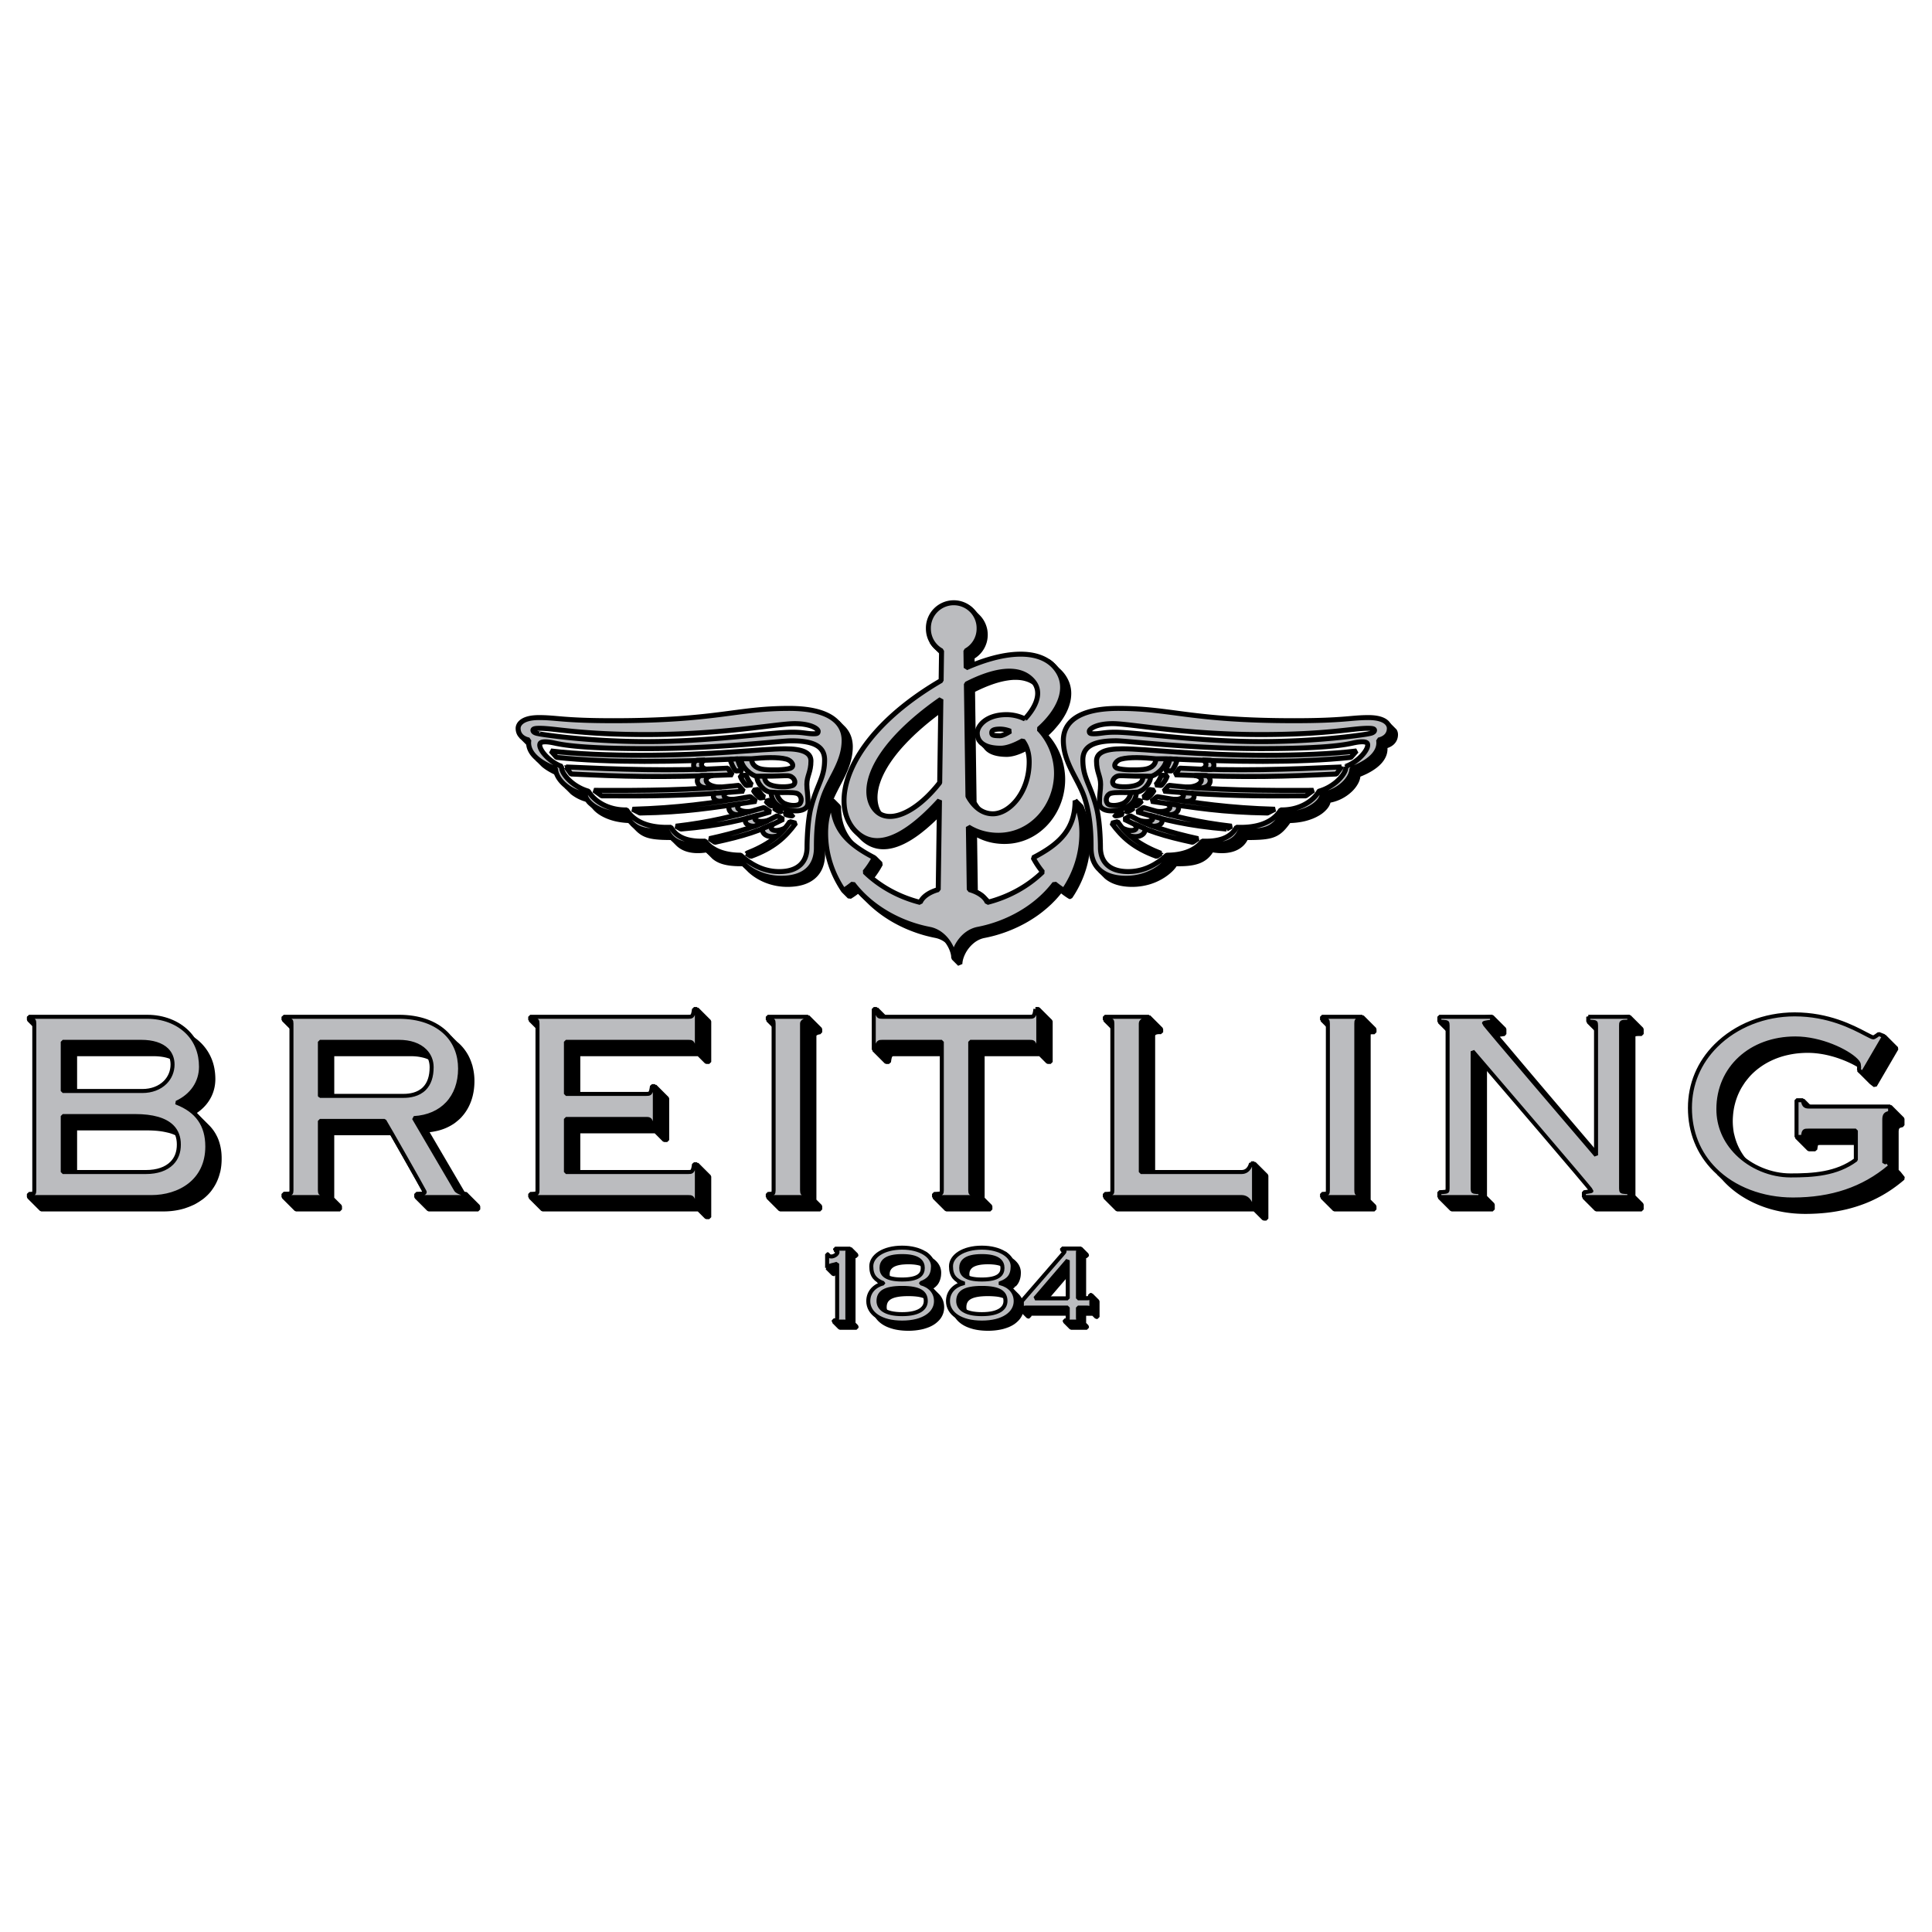 <svg xmlns="http://www.w3.org/2000/svg" width="2500" height="2500" viewBox="0 0 192.756 192.756"><g fill-rule="evenodd" clip-rule="evenodd"><path fill="#fff" d="M0 0h192.756v192.756H0V0z"/><path d="M189.805 117.464l-.316-.399-.018-.021-.242-.242v-3.871c0-.057.002-.108.008-.154.012-.141.047-.238.102-.31s.129-.115.227-.149c.033-.011.068-.021.105-.03l.141-.035v-.619l-1.234-1.233v.62l-.139.035c-.15.037-.26.085-.334.18-.064.085-.098.211-.105.398h-6.322c-.166 0-.283-.029-.367-.104-.084-.076-.139-.196-.18-.38l-.031-.146-1.232-1.232.031.145c.041.184.094.305.18.38l.707.708h-.311v1.8h-.031c-.207 0-.326 0-.4.059-.074.06-.105.177-.143.413l-.023.157h-.635l1.232 1.232h.635l.023-.156c.02-.118.035-.207.059-.273a.279.279 0 0 1 .084-.14c.076-.06.193-.06.402-.06h4.715v2.911c-1.932 1.433-4.277 1.559-6.518 1.559-1.957 0-3.947-.821-5.322-2.197-.877-.875-1.451-1.906-1.711-3.03-.014-.056-.031-.11-.043-.167a5.754 5.754 0 0 1-.078-.524 6.406 6.406 0 0 1-.033-1.075c.008-.125.016-.25.029-.373a6.861 6.861 0 0 1 .535-2.072c.094-.213.197-.419.311-.619.031-.054.064-.105.096-.158.113-.182.252-.387.271-.417.037-.051.076-.101.115-.151.141-.182.32-.395.32-.395a6.606 6.606 0 0 1 1.021-.937 7.091 7.091 0 0 1 1.219-.736 7.828 7.828 0 0 1 1.393-.513 9.354 9.354 0 0 1 1.143-.224 10.099 10.099 0 0 1 .804-.067 9.393 9.393 0 0 1 .889.005 9.62 9.62 0 0 1 1.87.306 10.396 10.396 0 0 1 .877.27 11.348 11.348 0 0 1 1.187.495c.242.118.469.241.674.364.207.123.393.247.557.369l.049.038-.213.365-.385-.3 1.232 1.233.385.299 2.15-3.683-1.232-1.233-.596 1.019-.029-.016c-1.291-.68-3.699-1.944-7.074-1.944-3.004 0-5.865 1.139-7.85 3.123-1.697 1.697-2.596 3.844-2.596 6.209 0 2.096.652 3.981 1.893 5.506a6.956 6.956 0 0 1-.277-.233l.537.537a8.265 8.265 0 0 0 .693.695l.002.001a9.26 9.26 0 0 0 1.221.919 10.38 10.38 0 0 0 .906.511 11.013 11.013 0 0 0 2.52.895 12.167 12.167 0 0 0 2.211.296c.189.009.381.013.572.013a19.763 19.763 0 0 0 2.104-.112 16.023 16.023 0 0 0 1.955-.339 14.21 14.21 0 0 0 1.818-.568c.193-.076.387-.156.576-.24a13.73 13.73 0 0 0 1.108-.559 12.702 12.702 0 0 0 1.054-.664 14.157 14.157 0 0 0 .998-.766l.137-.115a.988.988 0 0 0-.063-.084zM163.047 103.236a.45.45 0 0 1 .189-.057c.09-.012.211-.017.369-.017h.186v-.485l-1.232-1.232-4.098.485 1.234 1.232.1.003c.062.002.145.006.229.012.17.012.35.033.387.07.039.039.059.131.059.287v12.959c-1.357-1.591-7.102-8.321-9.707-11.423l-.225-.269c-.562-.671-1.119-1.309-1.221-1.444a.13.13 0 0 1-.025-.041c0-.009.01-.018.027-.026.033-.018.697-.116.748-.123a.576.576 0 0 0 .027-.005v-.485l-1.232-1.232-5.258.485 1.232 1.232.109.003c.062.003.148.006.236.012l.008.001.135.011.125.016c.074.013.133.027.152.048.039.039.057.129.057.282v15.896h-2.055l1.232 1.233h4.098v-.485l-.775-.775v-13.283c1.666 1.943 9.576 11.184 11.33 13.311h-1.463l1.232 1.233h4.533v-.485l-.822-.823v-15.821c.001-.151.001-.244.079-.3zM136.555 103.248c.012-.232.08-.26.395-.26h.184v-.311l-1.232-1.232v.311h-.186c-.178 0-.277.009-.332.06s-.062.144-.062.312v.55h-2.041l-.859-.859c-.021-.021-.15-.037-.275-.047-.125-.011-.244-.016-.244-.016l1.232 1.232.076.004.168.012c.125.01.254.025.275.047.041.041.062.146.062.31v16.071H131.9l1.232 1.233h4v-.311l-.58-.581V103.36c.001-.042.001-.079.003-.112zM125.113 116.062v2.104l-.006.001H115.05V103.36c0-.061.014-.112.035-.155.066-.13.215-.188.365-.213a1.255 1.255 0 0 1 .274-.014c.076.003.125.01.125.01v-.311l-1.232-1.232v.311s-.199-.028-.398.004c-.201.032-.4.125-.4.368v.55h-2.057l-.84-.84c-.037-.036-.209-.057-.373-.068s-.318-.014-.318-.014l1.232 1.232s.242.004.441.024c.119.013.223.03.25.058.041.04.059.133.059.29v16.071h-1.982l1.232 1.233h13.645c.021 0 .041.003.062.005l.91.909h.266v-4.285l-1.233-1.231zM103.592 100.671v2.007H89.259c-.156 0-.27 0-.356-.076-.064-.059-.112-.159-.151-.336a3.42 3.42 0 0 1-.036-.203l-.023-.158-1.232-1.233.022.159c.044.308.102.461.188.538l.736.737v1.839h-.381c-.156 0-.27 0-.355.077s-.144.231-.188.539l-.022.158h-.286l1.232 1.233h.286l.023-.159c.011-.077.023-.145.036-.203.039-.177.087-.277.151-.336.086-.076.2-.076.356-.076h5.938v14.254H93.19l1.233 1.233h4.387v-.311l-.773-.774v-14.402h5.729l.773.774h.287v-4.048l-1.234-1.233zM81.278 103.248c.047-.1.157-.162.265-.199.146-.052.291-.061.291-.061v-.311l-1.233-1.232v.311s-.145.009-.29.06-.291.144-.291.312v.55h-2.04l-.86-.859c-.021-.021-.151-.037-.275-.047-.125-.011-.244-.016-.244-.016l1.233 1.232s.268.012.419.035a.263.263 0 0 1 .099.027c.041.041.062.146.062.31v16.071h-1.813l1.233 1.233h4v-.311l-.581-.581V103.36c0-.042.009-.079.025-.112zM69.7 105.178l.774.774h.287v-4.048l-1.233-1.233v2.007H54.409l-.843-.843c-.035-.034-.202-.055-.359-.065-.158-.012-.307-.014-.307-.014l1.233 1.232.094.003c.085.003.215.009.331.021.038.004.075.009.108.015.065.011.116.024.134.042.04.04.059.133.059.292v16.071h-1.958l1.233 1.233H69.7l.774.774h.287v-4.049l-1.233-1.232v2.008H57.696v-5.293h7.709l.871.871h.29v-4.146l-1.233-1.232v2.007h-7.637v-5.195H69.7zM46.484 119.129s-.113-.016-.265-.052l-3.689-6.293c.175-.01.347-.026.514-.05.123-.018.241-.042.358-.065a4.835 4.835 0 0 0 1.82-.759c.054-.038.117-.088.181-.142.171-.134.335-.276.483-.434.016-.017.029-.036.044-.053.771-.852 1.206-2.025 1.206-3.435 0-.464-.057-.905-.161-1.324-.013-.052-.021-.106-.036-.158-.019-.065-.043-.129-.064-.193a4.722 4.722 0 0 0-.28-.687 4.489 4.489 0 0 0-.826-1.133c-.095-.095-.2-.181-.303-.268l-.615-.615c.086.105.164.216.24.328-1.051-.73-2.435-1.119-4.069-1.119H29.857l-.838-.837c-.038-.038-.216-.059-.386-.071h-.005l-.324-.324v.311l1.233 1.232.027.001.179.007.123.007.021.002.074.006.35.35a.95.95 0 0 0-.015-.188.19.19 0 0 0-.044-.1c.04.04.059.131.059.287v16.071h-1.353l-.325-.324c-.169.012-.33.014-.33.014v.311l1.233 1.233h4.386v-.311l-.774-.774v-6.514h5.923l.04.068.291.508.315.552.331.58.338.595.337.595c.112.196.328.58.328.58l.31.551.285.506.46.823c.123.222.212.386.257.471.066.127-.139.186-.362.212-.222.026-.461.021-.461.021v.304l1.232 1.233h4.944v-.304l-1.232-1.232zm-2.186-11.426c0 .938-.245 1.657-.729 2.142-.597.597-1.451.723-2.062.723H33.15v-5.39h7.873c.366 0 .706.036 1.021.101.168.034.331.074.483.126.219.075.422.168.605.279.184.111.35.239.496.386.438.437.67 1.002.67 1.633zM21.904 115.222a4.923 4.923 0 0 0-.285-1.411 4.278 4.278 0 0 0-.131-.312c-.016-.032-.034-.063-.05-.096a3.896 3.896 0 0 0-.713-.991l-1.233-1.232c-.058-.059-.121-.113-.183-.17.03-.018.061-.033.09-.051v-.001c.17-.106.331-.222.48-.345.033-.027.073-.062.114-.101a3.831 3.831 0 0 0 .926-1.212 3.69 3.69 0 0 0 .325-1.068c.027-.188.042-.381.042-.578a5.78 5.78 0 0 0-.087-.988 4.578 4.578 0 0 0-1.27-2.453c-.976-.976-2.427-1.535-3.982-1.535H4.226l-.867-.866c-.012-.013-.067-.022-.133-.03l-.336-.336v.311l1.233 1.232a13.014 13.014 0 0 0 .17.011l.362.361v16.071H3.2l-.311-.311v.311l1.233 1.233h12.212c.521 0 1.042-.056 1.546-.167.168-.037.334-.082.498-.132.048-.015.094-.034.141-.05.191-.063.377-.138.56-.22.081-.036.164-.069.242-.11.095-.048.186-.104.278-.158.113-.065.222-.137.328-.211.081-.056.163-.108.239-.169.131-.104.257-.214.376-.331a4.196 4.196 0 0 0 .339-.371c.061-.075.115-.157.171-.237.3-.423.531-.91.678-1.465.019-.07.042-.138.058-.21.041-.188.073-.384.094-.587a6.13 6.13 0 0 0 .032-.632 5.09 5.09 0 0 0-.01-.393zm-14.411-2.64h7.22a10.666 10.666 0 0 1 1.214.068 7.272 7.272 0 0 1 .779.141c.081.02.166.035.243.058.154.044.3.094.438.149.414.166.753.381 1.017.645.447.447.674 1.046.674 1.779 0 .77-.238 1.397-.706 1.866-.574.574-1.463.878-2.57.878H7.493v-5.584zm10.955-5.145c0 .679-.261 1.313-.735 1.788-.554.553-1.361.858-2.274.858H7.493v-4.905h7.825a6.108 6.108 0 0 1 .808.052c.126.018.248.039.365.065.117.025.229.055.337.09.431.137.785.339 1.051.605.372.373.569.873.569 1.447zM108.887 129.216h-.119c-.02.14-.051.22-.098.265s-.113.056-.203.056h-.303v-3.99c0-.096.016-.152.059-.187a.185.185 0 0 1 .086-.034.727.727 0 0 1 .135-.009v-.12l-.615-.617h-1.859v.12l.217.217a.416.416 0 0 1-.02.033l.615.616c-.031.043-.08.101-.156.19l-.037.043-.059-.06-3.258 3.797.039.04-.742.855-.617-.616v.919l.617.617h.121a.47.47 0 0 1 .064-.194.277.277 0 0 1 .031-.036c.049-.04.113-.05.203-.05h3.541v.433c0 .096-.008.152-.047.187s-.109.044-.234.044v.119l.617.617h1.578v-.12l-.279-.28v-.999h.9l.318.32h.121v-1.56l-.616-.616zm-1.742-2.861v3.797h-3.258l3.258-3.797zM94 130.432c0-.465-.16-.853-.428-1.152l-.615-.615a1.76 1.76 0 0 0-.166-.157 1.762 1.762 0 0 0 .415-.269l.008-.008c.06-.054.115-.11.165-.173.084-.106.149-.232.201-.372.044-.117.081-.243.101-.388.014-.106.021-.22.021-.342a1.331 1.331 0 0 0-.22-.72 1.65 1.65 0 0 0-.12-.162 2.08 2.08 0 0 0-.4-.358l-.096-.096a1.985 1.985 0 0 0-.623-.592l.616.616c-.537-.337-1.306-.547-2.235-.547-1.858 0-3.078.84-3.078 1.859 0 .359.063.643.179.872-.031-.019-.065-.034-.095-.053l.161.161c.116.185.267.334.456.455.137.088.294.161.464.228l.004.005c-.078.02-.153.04-.222.063a1.73 1.73 0 0 0-.32.146 1.07 1.07 0 0 0-.301.26c-.384.318-.625.77-.625 1.339 0 .609.31 1.145.887 1.526.144.096.305.182.482.257.052.022.107.041.161.061.111.042.228.08.35.112l.068.021c.104.025.212.049.325.069.335.061.704.093 1.105.093.134 0 .264-.004.39-.011a5.904 5.904 0 0 0 1.039-.151l.088-.026a3.22 3.22 0 0 0 .319-.103c.058-.021.117-.041.171-.064.178-.075.338-.161.482-.257.11-.072.207-.152.297-.235.087-.081.169-.165.237-.255a1.671 1.671 0 0 0 .352-1.037zm-5.616.477a1.016 1.016 0 0 1-.119-.487c0-.105.01-.206.03-.3.02-.094.051-.182.093-.263.084-.163.215-.3.401-.41.093-.056.199-.104.32-.146.121-.041.257-.076.408-.104.152-.028.319-.05.503-.063.184-.015.385-.021.604-.021.218 0 .419.007.604.021.092.007.18.016.263.026s.164.022.239.037c.151.028.288.063.409.104.091.032.171.068.245.107.025.013.052.025.075.039.371.221.524.548.524.973 0 .67-.58 1.309-2.358 1.309-1.335-.001-1.995-.36-2.241-.822zm4.298-3.785a.99.99 0 0 1-.138.531 1.567 1.567 0 0 1-.159.119 2.609 2.609 0 0 1-.5.242v.021l.058.058c-.309.112-.735.179-1.319.179-1.244 0-1.78-.298-1.97-.708a1.03 1.03 0 0 1-.089-.441c0-.154.025-.306.089-.446.005-.013.013-.024.019-.036a.946.946 0 0 1 .247-.301c.018-.015.034-.029.053-.043.077-.056.167-.105.271-.149a2.08 2.08 0 0 1 .359-.114c.135-.032.287-.057.457-.073a6.95 6.95 0 0 1 .861-.019c.094.005.183.012.268.02.17.017.321.041.457.073.135.031.254.069.358.114.064.027.121.058.175.089.381.221.503.545.503.884z" stroke="#000" stroke-width=".4" stroke-linejoin="bevel" stroke-miterlimit="2.613"/><path d="M101.951 130.432c0-.465-.158-.853-.428-1.152l-.615-.615a1.646 1.646 0 0 0-.166-.157c.074-.036.145-.074.211-.116a1.95 1.95 0 0 0 .205-.153c.002-.002.004-.006.008-.008a1.41 1.41 0 0 0 .164-.173 1.38 1.38 0 0 0 .201-.372c.045-.117.08-.243.1-.388.014-.106.021-.22.021-.342 0-.064-.006-.127-.014-.189a1.36 1.36 0 0 0-.326-.693 1.995 1.995 0 0 0-.4-.358l-.096-.096a1.974 1.974 0 0 0-.623-.592l.617.616c-.537-.337-1.307-.547-2.236-.547-1.858 0-3.077.84-3.077 1.859 0 .359.063.643.178.872-.031-.019-.065-.034-.095-.053l.161.161c.116.185.267.334.455.455.138.088.294.161.465.228l.004.005c-.078.02-.153.04-.222.063a1.73 1.73 0 0 0-.32.146 1.07 1.07 0 0 0-.301.26 1.69 1.69 0 0 0-.625 1.339c0 .609.31 1.145.887 1.526.144.096.305.182.482.257.051.022.106.041.16.061.111.042.228.08.349.112l.068.021c.105.025.213.049.324.069.336.061.705.093 1.105.093.135 0 .264-.004.391-.011a5.88 5.88 0 0 0 1.039-.151c.031-.008.059-.018.088-.026a3.24 3.24 0 0 0 .32-.103c.057-.021.117-.041.172-.064.176-.075.336-.161.482-.257.109-.072.205-.152.295-.235.088-.081.17-.165.238-.255a1.63 1.63 0 0 0 .33-.776c.016-.086.024-.172.024-.261zm-5.616.477a1.028 1.028 0 0 1-.119-.487c0-.105.01-.206.03-.3.02-.094.051-.182.093-.263.084-.163.215-.3.401-.41.092-.056.198-.104.32-.146.121-.041.256-.076.408-.104s.318-.05.502-.063c.186-.015.385-.021.604-.021a7.994 7.994 0 0 1 .868.047c.084.01.164.022.24.037.15.028.287.063.408.104.09.032.17.068.244.107.025.013.053.025.076.039.371.221.523.548.523.973 0 .67-.58 1.309-2.359 1.309-1.334-.001-1.992-.36-2.239-.822zm4.298-3.785a.98.98 0 0 1-.137.531 1.701 1.701 0 0 1-.16.119 2.619 2.619 0 0 1-.498.242v.021l.057.058c-.311.112-.734.179-1.32.179-1.244 0-1.779-.298-1.969-.708a1.045 1.045 0 0 1-.089-.441c0-.154.025-.306.089-.446.005-.013.013-.024.019-.036a.96.96 0 0 1 .247-.301c.018-.015.034-.029.054-.043.076-.056.166-.105.271-.149.104-.045.223-.083.357-.114.137-.032.287-.057.457-.073a6.018 6.018 0 0 1 1.129.001c.17.017.322.041.457.073.137.031.254.069.359.114.064.027.121.058.174.089.382.221.503.545.503.884z" stroke="#000" stroke-width=".4" stroke-miterlimit="2.613"/><path d="M85.157 132.051v-6.505c0-.096.015-.152.058-.187a.19.19 0 0 1 .086-.034.75.75 0 0 1 .137-.009v-.12l-.617-.617v.12c-.11 0-.18.01-.222.044-.043.034-.058.091-.058.187v.267h-.603v.011l-.444-.443a.283.283 0 0 0-.172-.064l.616.617a.294.294 0 0 1 .14.045c.011.006.023.011.032.018a.188.188 0 0 1 .068.146c0 .25-.39.45-.6.45-.17 0-.31-.03-.32-.22h-.12v.432c-.062.014-.124.028-.18.045-.179.051-.316.121-.316.266h-.12l.616.616h.12c0-.145.138-.215.316-.266.134-.038.292-.066.431-.107.046-.014.091-.029.132-.046v5.158h-.956l.616.617h1.659v-.12l-.299-.301z" stroke="#000" stroke-width=".4" stroke-linejoin="bevel" stroke-miterlimit="2.613"/><path d="M84.762 73.835a2.5 2.5 0 0 0-.609-1.146l-.615-.615c.157.169.285.351.386.542.101.192.174.394.223.604.048.21.071.428.071.652 0 .257-.02.505-.056.748a5.856 5.856 0 0 1-.154.708c-.065.23-.143.455-.229.675-.086.221-.183.437-.283.65s-.207.424-.314.632l-.325.622s-.212.413-.312.619a10.719 10.719 0 0 0-.357.828 11.056 11.056 0 0 0-.455 1.691 14.333 14.333 0 0 0-.196 1.406c-.021.222-.037.435-.048.639a23.984 23.984 0 0 0-.033 1.08l-.001.414c0 .244-.02.474-.058.69a3.095 3.095 0 0 1-.172.607 2.476 2.476 0 0 1-.675.954 2.628 2.628 0 0 1-.499.341 3.287 3.287 0 0 1-.601.247 4.489 4.489 0 0 1-.701.15 5.958 5.958 0 0 1-2.359-.163 5.625 5.625 0 0 1-1.262-.526 4.922 4.922 0 0 1-.922-.674l.615.615c.246.23.556.464.922.673a5.418 5.418 0 0 0 1.262.526 5.624 5.624 0 0 0 1.144.198 6.272 6.272 0 0 0 1.216-.036c.25-.034.484-.084.701-.15.217-.066.417-.149.602-.247a2.72 2.72 0 0 0 .498-.341 2.47 2.47 0 0 0 .675-.953c.076-.188.134-.391.172-.607s.058-.446.058-.689l.001-.415a23.984 23.984 0 0 1 .033-1.079 17.94 17.94 0 0 1 .127-1.325 13.295 13.295 0 0 1 .282-1.46 10.351 10.351 0 0 1 .291-.952 8.554 8.554 0 0 1 .357-.828c.1-.207.312-.62.312-.62l.325-.622c.108-.208.214-.419.315-.632.101-.213.196-.43.283-.65a7.44 7.44 0 0 0 .229-.675c.065-.23.118-.465.154-.708.036-.242.056-.491.056-.748a3.105 3.105 0 0 0-.074-.65z" stroke="#000" stroke-width=".497" stroke-linejoin="bevel" stroke-miterlimit="2.613"/><path d="M73.663 85.557a14.25 14.25 0 0 1-.654 0 8.214 8.214 0 0 1-.591-.035c-.187-.019-.364-.044-.531-.078s-.325-.076-.474-.128a2.471 2.471 0 0 1-.785-.435l.615.615c.228.19.488.333.785.436.148.051.307.094.474.127.167.034.344.06.531.078s.384.03.591.035c.207.005.425.005.654 0l-.615-.615zM70.04 84.155c-.25.046-.486.076-.708.09s-.428.014-.622 0c-.193-.014-.373-.041-.539-.079s-.319-.088-.459-.148a2.154 2.154 0 0 1-.687-.457l.201.001-.615-.615c-.169 0-.33 0-.482-.002a14.706 14.706 0 0 1-.827-.026 10.508 10.508 0 0 1-.352-.026c-.222-.021-.421-.049-.602-.087s-.343-.085-.493-.145a2.374 2.374 0 0 1-.788-.512l.615.615c.24.229.489.394.788.512.149.059.312.107.493.145s.38.066.602.087a10.508 10.508 0 0 0 .743.043c.138.004.283.007.435.008l.28.002.612.611c.182.184.411.341.691.461.14.06.292.109.459.148.166.039.345.065.539.079.193.013.4.014.622 0 .222-.015.457-.044.708-.09l-.614-.615zM61.882 81.236a6.74 6.74 0 0 1-1.191-.189c-.24-.062-.463-.137-.668-.221s-.393-.177-.561-.275a3.364 3.364 0 0 1-.44-.308l.275.275c.18.225.442.449.78.647.168.099.356.192.561.276a5.337 5.337 0 0 0 1.041.305 6.587 6.587 0 0 0 .818.106c.144.01.292.015.445.017l-.616-.615a7.992 7.992 0 0 1-.444-.018zM59.022 80.242l-.34-.34c.092.116.206.23.34.34zM59.008 79.862l-.615-.615a4.182 4.182 0 0 1-.461-.097 4.03 4.03 0 0 1-1.005-.428 4.25 4.25 0 0 1-.426-.291l.615.615a3.986 3.986 0 0 0 .905.535 4.082 4.082 0 0 0 .987.281zM54.707 76.384a6.209 6.209 0 0 1-.603-.333 4.453 4.453 0 0 1-.486-.35l.615.615c.143.119.305.236.486.35s.382.226.603.333c.221.108.462.212.726.312l-.615-.615a8.691 8.691 0 0 1-.726-.312zM52.002 73.445l.615.615c.192.192.46.319.762.387l-.615-.615c-.302-.067-.569-.194-.762-.387zM139.23 73.279a.702.702 0 0 0-.092-.343l-.613-.615c.062.12.09.239.09.343 0 .331-.117.589-.311.781-.191.192-.459.319-.762.388.045.248.031.501-.047.754a2.098 2.098 0 0 1-.432.75c-.107.123-.23.245-.375.364a4.698 4.698 0 0 1-.486.351c-.18.114-.381.225-.602.333a8.865 8.865 0 0 1-.727.312c0 .221-.064.46-.186.7s-.297.482-.518.709a3.408 3.408 0 0 1-.365.326 3.983 3.983 0 0 1-1.659.774 3.457 3.457 0 0 1-.234.042c-.01.204-.107.431-.289.655-.18.226-.441.449-.779.647-.168.099-.355.191-.561.275a5.23 5.23 0 0 1-1.041.305 6.963 6.963 0 0 1-1.263.122c-.268.375-.5.668-.74.897-.24.229-.488.394-.789.512-.148.06-.312.106-.492.145a5.428 5.428 0 0 1-.602.087 10.708 10.708 0 0 1-.745.043 26.71 26.71 0 0 1-.436.009c-.152.002-.312.002-.482.002a1.927 1.927 0 0 1-.408.61 2.17 2.17 0 0 1-.691.461c-.141.06-.293.109-.459.148s-.346.065-.539.079c-.193.014-.4.014-.621 0a6.112 6.112 0 0 1-.709-.09 2.488 2.488 0 0 1-.588.726c-.227.19-.488.332-.785.436-.148.052-.305.094-.473.127s-.344.059-.531.078-.383.03-.592.035c-.207.006-.424.005-.652 0a2.974 2.974 0 0 1-.541.651c-.246.23-.557.464-.924.674a5.493 5.493 0 0 1-1.262.526 6.017 6.017 0 0 1-.744.157 6.361 6.361 0 0 1-.814.057c-.283 0-.549-.017-.799-.051a4.403 4.403 0 0 1-.703-.15 3.276 3.276 0 0 1-.6-.247 2.652 2.652 0 0 1-.498-.341l.613.615c.148.129.316.243.498.341.184.098.385.181.602.247.219.066.451.117.701.15a5.984 5.984 0 0 0 2.359-.162c.236-.066.461-.146.672-.234.209-.089.408-.188.59-.292.367-.209.678-.443.924-.673a2.88 2.88 0 0 0 .539-.651c.23.005.447.005.654 0 .209-.005.404-.017.592-.035s.363-.044.531-.078c.166-.033.324-.076.473-.127a2.47 2.47 0 0 0 .785-.436c.229-.19.424-.429.588-.726.252.046.486.076.709.09.221.015.428.014.621 0s.373-.041.539-.079.318-.088.459-.148c.279-.12.508-.277.689-.461.184-.183.318-.392.41-.61.17 0 .33 0 .482-.003a19.344 19.344 0 0 0 .827-.025c.125-.007.242-.016.354-.026.223-.021.42-.049.602-.087a2.91 2.91 0 0 0 .492-.145c.301-.118.549-.283.789-.512.24-.229.473-.522.74-.897a7.11 7.11 0 0 0 1.263-.123 5.676 5.676 0 0 0 1.041-.305c.205-.083.393-.177.561-.276a2.8 2.8 0 0 0 .779-.647c.182-.225.279-.451.289-.655a4.058 4.058 0 0 0 .988-.281 4.059 4.059 0 0 0 1.27-.862c.221-.227.396-.468.518-.708s.186-.479.186-.7c.264-.1.504-.204.727-.312.221-.107.422-.219.602-.333.182-.114.344-.231.486-.35.143-.12.268-.241.375-.364.213-.246.354-.498.432-.75.078-.253.092-.506.047-.754.303-.068.57-.195.762-.387.194-.194.311-.452.311-.783zM93.762 93.161a2.622 2.622 0 0 0-1.026-.443 12.22 12.22 0 0 1-1.106-.264 13.183 13.183 0 0 1-1.618-.568 14.368 14.368 0 0 1-1.534-.768A12.648 12.648 0 0 1 86.63 89.8c-.094-.082-.185-.167-.276-.252-.1-.108-.199-.217-.294-.328l-.398-.398.048-.038-.615-.615a9.917 9.917 0 0 1-.458.352 6.689 6.689 0 0 1-.481.32l.615.615a7.167 7.167 0 0 0 .876-.625c.057.064.112.129.17.19.129.136.261.269.396.399l.615.615c.135.129.274.256.417.379s.288.243.436.36a11.659 11.659 0 0 0 .925.659 11.92 11.92 0 0 0 .986.576c.168.089.339.175.512.256.172.082.346.16.522.234a15.634 15.634 0 0 0 1.072.402c.181.059.363.114.546.167a15.374 15.374 0 0 0 1.106.263c.192.037.374.095.545.17s.332.167.481.272c.149.105.288.223.415.35l-.615-.615a3.335 3.335 0 0 0-.414-.347zM108.539 83.284a10.78 10.78 0 0 0-.031-.426 8.204 8.204 0 0 0-.129-.793 7.958 7.958 0 0 0-.211-.768 10.351 10.351 0 0 0-.135-.396c-.049-.135-.102-.272-.156-.415l-.615-.615a15.78 15.78 0 0 1 .293.81 7.369 7.369 0 0 1 .369 1.987c.008.147.012.299.012.458 0 .13-.004.26-.008.39a16.73 16.73 0 0 1-.023.387c-.01.128-.021.256-.037.383a9.827 9.827 0 0 1-.398 1.853 9.629 9.629 0 0 1-.561 1.397c-.109.226-.229.447-.355.665-.125.218-.26.431-.402.641a6.352 6.352 0 0 1-.48-.32 11.155 11.155 0 0 1-.459-.352 9.537 9.537 0 0 1-.35.436 9.112 9.112 0 0 1-.373.417s-.26.269-.395.399c0 0-.275.256-.418.379 0 0-.287.243-.436.36a11.353 11.353 0 0 1-.924.659 13.47 13.47 0 0 1-.986.577 13.57 13.57 0 0 1-3.203 1.202c-.184.044-.369.084-.555.12a2.622 2.622 0 0 0-.545.171 2.77 2.77 0 0 0-.482.272 3.428 3.428 0 0 0-.759.752 3.57 3.57 0 0 0-.471.866 2.729 2.729 0 0 0-.121.415 1.868 1.868 0 0 0-.041.37l.615.615c0-.113.014-.238.041-.37.027-.132.067-.272.121-.415a3.532 3.532 0 0 1 1.229-1.618c.15-.104.311-.197.482-.272.17-.075.354-.133.545-.17a13.041 13.041 0 0 0 1.106-.263 13.241 13.241 0 0 0 1.086-.357 13.74 13.74 0 0 0 1.566-.702 11.846 11.846 0 0 0 .984-.576 10.913 10.913 0 0 0 .926-.659c.148-.117.436-.36.436-.36.143-.123.418-.379.418-.379.135-.13.395-.399.395-.399a9.699 9.699 0 0 0 .723-.854c.15.121.301.239.457.353.158.113.316.221.482.32a10.41 10.41 0 0 0 .757-1.306 10.076 10.076 0 0 0 .762-2.125 10.345 10.345 0 0 0 .197-1.125 9.87 9.87 0 0 0 .057-1.619z" stroke="#000" stroke-width=".497" stroke-linejoin="bevel" stroke-miterlimit="2.613"/><path d="M98.67 90.055l.193.194a1.858 1.858 0 0 0-.193-.194zM86.792 86.312a8.29 8.29 0 0 1-.51.686l.615.615a8.29 8.29 0 0 0 .949-1.424l-.615-.615c-.134.255-.28.5-.439.738zM104.037 73.18c.123.155.238.317.346.486.109.168.209.342.301.522a6.141 6.141 0 0 1 .455 1.131 6.643 6.643 0 0 1 .269 1.825 6.965 6.965 0 0 1-.111 1.205 7.01 7.01 0 0 1-.137.581 6.443 6.443 0 0 1-1.031 2.091 6.02 6.02 0 0 1-1.695 1.538 5.382 5.382 0 0 1-1.051.487 5.563 5.563 0 0 1-1.162.257 5.684 5.684 0 0 1-1.035.02 5.93 5.93 0 0 1-1.187-.205 5.3 5.3 0 0 1-1.383-.614l.087 6.25.616.615c.225.063.436.141.627.229.193.088.369.188.523.296.072.051.139.105.201.16l-.422-.421c-.107-.126-.24-.245-.395-.354s-.33-.208-.523-.296l-.018-.008-.082-5.856a5.386 5.386 0 0 0 2.161.777 6.05 6.05 0 0 0 1.445.023 5.45 5.45 0 0 0 2.213-.744 5.61 5.61 0 0 0 .922-.685 5.773 5.773 0 0 0 .773-.853 6.314 6.314 0 0 0 .843-1.53 6.207 6.207 0 0 0 .323-1.143c.037-.196.066-.396.084-.597a6.142 6.142 0 0 0-.002-1.225 6.564 6.564 0 0 0-.439-1.786 6.016 6.016 0 0 0-.254-.553 5.743 5.743 0 0 0-.301-.522 5.754 5.754 0 0 0-.735-.928c.238-.21.469-.433.688-.666 0 0 .422-.475.607-.725a6.863 6.863 0 0 0 .5-.77 4.8 4.8 0 0 0 .478-1.205 3.617 3.617 0 0 0 .095-.815 2.848 2.848 0 0 0-.269-1.202 3.154 3.154 0 0 0-.496-.766 3.353 3.353 0 0 0-.348-.347l-.268-.268a3.32 3.32 0 0 0-.678-.603l.615.615c.066.045.127.098.189.147a3.215 3.215 0 0 1 .519 1.003 2.749 2.749 0 0 1 .117.807 3.274 3.274 0 0 1-.093.815 4.353 4.353 0 0 1-.279.808 6.128 6.128 0 0 1-.699 1.167c-.186.25-.607.726-.607.726-.219.232-.449.455-.688.665.139.138.268.286.391.441zM85.391 84.565l-.35-.35c.111.12.227.237.35.35zM84.776 83.95l.265.265a4.916 4.916 0 0 1-.252-.289 4.856 4.856 0 0 1-.961-1.95 5.056 5.056 0 0 1-.091-.466 6.828 6.828 0 0 1-.075-1.023l-.615-.615c-.056.142-.107.28-.156.414l.183.184a5.567 5.567 0 0 0 .265 1.329 4.767 4.767 0 0 0 .835 1.512c.18.225.381.437.602.639z" stroke="#000" stroke-width=".497" stroke-linejoin="bevel" stroke-miterlimit="2.613"/><path d="M103.391 68.271l.295.294a2.822 2.822 0 0 0-.295-.294zM97.387 67.797a14.912 14.912 0 0 0-.97.46l.156 11.194c.135.243.287.474.457.683.146.181.311.342.484.484l.131.13c.17.209.357.397.564.554l-.594-.592a4.897 4.897 0 0 1-.428-.644l-.156-11.194a18.017 18.017 0 0 1 .97-.46 14.04 14.04 0 0 1 .961-.377 9.938 9.938 0 0 1 .94-.275 7.652 7.652 0 0 1 .898-.154 4.705 4.705 0 0 1 .844-.015c.135.01.268.027.396.05s.254.054.377.092a2.583 2.583 0 0 1 .973.536l-.32-.32a2.672 2.672 0 0 0-1.268-.831 3.344 3.344 0 0 0-.773-.142 4.695 4.695 0 0 0-.844.015 7.652 7.652 0 0 0-.898.154 9.489 9.489 0 0 0-.94.274 13.447 13.447 0 0 0-.96.378z" stroke="#000" stroke-width=".497" stroke-linejoin="bevel" stroke-miterlimit="2.613"/><path d="M98.992 75.018c.121.053.256.098.404.134.146.037.309.065.484.084s.367.029.572.029c.146 0 .307-.018.477-.052a3.75 3.75 0 0 0 .539-.149c.188-.064.381-.145.58-.237.199-.093.402-.2.607-.318l-.613-.615c-.207.118-.41.225-.609.318s-.395.172-.58.238c-.188.065-.369.115-.539.149s-.33.051-.477.051c-.205 0-.396-.01-.572-.029s-.338-.047-.484-.084a2.55 2.55 0 0 1-.404-.135 1.986 1.986 0 0 1-.16-.079l-.582-.583a1.3 1.3 0 0 0 .42.481l.291.291c.082.12.189.229.324.325.094.068.201.128.322.181zM86.08 83.641c.148.138.299.257.454.359a2.9 2.9 0 0 0 .963.413c.166.037.334.058.505.066.17.007.343 0 .517-.019.174-.02.35-.053.527-.098.177-.045.355-.102.534-.17.18-.068.359-.147.54-.235a8.05 8.05 0 0 0 .543-.295c.181-.107.362-.224.543-.348s.362-.256.542-.395c0 0 .359-.284.537-.435a18.972 18.972 0 0 0 1.052-.965 31.31 31.31 0 0 0 1.008-1.049l-.616-.615a27.675 27.675 0 0 1-1.008 1.049 18.895 18.895 0 0 1-1.051.965c-.178.151-.538.435-.538.435a11.274 11.274 0 0 1-1.085.743 7.245 7.245 0 0 1-1.083.53 4.916 4.916 0 0 1-.534.17 3.99 3.99 0 0 1-.527.098c-.174.02-.347.026-.517.019a2.862 2.862 0 0 1-.995-.224 3.068 3.068 0 0 1-.682-.407c-.034-.043-.071-.084-.103-.128l-.615-.615c.14.193.298.372.474.536l.615.615zM86.843 79.975a2.449 2.449 0 0 0 .375.713l.615.615a2.443 2.443 0 0 1-.374-.713 2.902 2.902 0 0 1-.108-.425 3.475 3.475 0 0 1-.049-.469 3.86 3.86 0 0 1 .016-.511 4.995 4.995 0 0 1 .246-1.141c.067-.202.147-.411.241-.625a8.6 8.6 0 0 1 .327-.662c.124-.226.262-.457.417-.694.155-.236.326-.479.513-.726a15.257 15.257 0 0 1 .961-1.144s.245-.263.374-.396c0 0 .263-.267.401-.402 0 0 .282-.272.431-.409 0 0 .301-.275.459-.415 0 0 .321-.28.489-.421a31.22 31.22 0 0 1 1.672-1.307c.207-.149.419-.299.636-.447l-.615-.615a30.667 30.667 0 0 0-1.238.896 26.976 26.976 0 0 0-1.559 1.279c-.158.14-.459.415-.459.415-.148.137-.431.408-.431.408-.139.135-.401.402-.401.402-.129.133-.374.396-.374.396a15.257 15.257 0 0 0-.961 1.145c-.188.247-.358.489-.513.726-.155.237-.293.469-.417.694a8.96 8.96 0 0 0-.327.661 7.306 7.306 0 0 0-.241.626c-.066.203-.12.399-.161.589-.041.19-.069.374-.086.551a4.045 4.045 0 0 0-.016.511c.006.164.022.32.049.469.026.149.063.291.108.426zM97.322 64.026c-.113.19-.254.365-.414.518-.16.153-.341.285-.538.393l.023 1.693.616.615-.024-1.694a2.486 2.486 0 0 0 .952-.911c.115-.19.205-.398.268-.618a2.586 2.586 0 0 0 .043-1.202 2.596 2.596 0 0 0-.38-.905 2.656 2.656 0 0 0-.309-.375l-.616-.615a2.58 2.58 0 0 0-.374-.309l.615.615c.014.009.025.02.039.029l.029.039c.09.135.17.278.232.43a2.45 2.45 0 0 1 .199.985c0 .24-.033.472-.094.692a2.483 2.483 0 0 1-.267.62zM94.015 65.159c.16.153.341.286.538.393l-.615-.615a2.59 2.59 0 0 1-.235-.149c-.034-.049-.071-.096-.103-.147l-.615-.615c.115.19.255.365.415.518l.615.615z" stroke="#000" stroke-width=".497" stroke-linejoin="bevel" stroke-miterlimit="2.613"/><path d="M17.624 110.018c1.524-.704 2.43-2.019 2.43-3.596 0-1.364-.469-2.555-1.357-3.442-.975-.975-2.427-1.534-3.982-1.534H2.89v.311s.431.018.469.056c.042.042.063.148.063.316v16.622c0 .168-.021.273-.063.316-.038.037-.469.055-.469.055v.311h12.211c2.778 0 5.582-1.561 5.582-5.049 0-2.15-1.011-3.575-3.059-4.366zm-.978-5.261c.373.373.57.873.57 1.447 0 .679-.261 1.313-.735 1.787-.554.554-1.361.859-2.274.859H6.26v-4.906h7.825c1.144 0 2.029.282 2.561.813zm.492 11.298c-.574.574-1.462.878-2.569.878H6.26v-5.583h7.22c1.745 0 2.987.356 3.69 1.061.447.447.674 1.046.674 1.779.001.769-.237 1.397-.706 1.865zM45.488 118.701l-4.191-7.149c2.808-.158 4.606-2.062 4.606-4.937 0-1.393-.473-2.602-1.367-3.496-1.095-1.096-2.736-1.674-4.746-1.674H28.304v.311s.641.01.716.085c.04.039.059.131.059.287v16.622c0 .155-.019.247-.059.287-.075.074-.716.084-.716.084v.311h4.386v-.311s-.641-.01-.715-.084c-.04-.04-.059-.132-.059-.287v-6.916h6.439c.429.697 3.65 6.377 4.008 7.061.132.254-.823.233-.823.233v.304h4.943v-.303c.001 0-.794-.108-.995-.428zm-13.572-9.367v-5.39h7.874c1.122 0 2.022.309 2.605.892.438.438.67 1.003.67 1.634 0 .938-.245 1.658-.729 2.142-.598.598-1.452.723-2.063.723h-8.357v-.001zM69.242 100.671l-.023.159c-.088.615-.23.615-.543.615H52.899v.311s.597.01.667.079c.041.041.06.134.06.293v16.622c0 .158-.019.252-.06.292-.07.07-.667.079-.667.079v.311h15.776c.312 0 .455 0 .543.616l.023.158h.286v-4.048h-.286l-.023.159c-.088.615-.23.615-.543.615H56.463v-5.293h8.018c.312 0 .454 0 .542.71l.02.161h.29v-4.145h-.287l-.022.159c-.088.615-.23.615-.543.615h-8.018v-5.196h12.212c.312 0 .455 0 .543.616l.023.158h.286v-4.048h-.285v.002zM76.602 101.445v.311s.476.02.519.062c.042.041.062.145.062.31v16.622c0 .164-.021.268-.062.31-.042.042-.519.062-.519.062v.311h4v-.311s-.476-.02-.519-.062c-.041-.042-.062-.146-.062-.31v-16.622c0-.337.581-.372.581-.372v-.311h-4zM103.305 100.671l-.023.159c-.088.615-.23.615-.541.615H88.026c-.312 0-.455 0-.543-.615l-.022-.159h-.286v4.048h.286l.022-.158c.088-.616.23-.616.543-.616h5.938v14.806c0 .155-.019.247-.058.287-.075.074-.717.084-.717.084v.311h4.387v-.311s-.641-.01-.716-.084c-.04-.04-.059-.132-.059-.287v-14.806h5.939c.311 0 .453 0 .541.616l.023.158h.287v-4.048h-.286zM124.812 116.062s-.15.871-.939.871h-10.055v-14.805c0-.485.799-.372.799-.372v-.311h-4.387v.311s.619.01.691.082c.041.04.059.132.059.29v16.622c0 .157-.018.249-.059.289-.072.073-.691.082-.691.082v.311h13.643c.811 0 .975.914.975.914h.266v-4.284h-.302zM131.9 101.445v.311s.477.02.52.062c.041.041.062.145.062.31v16.622c0 .164-.021.268-.062.31-.043.042-.52.062-.52.062v.311h4v-.311l-.518-.062c-.043-.042-.062-.146-.062-.31v-16.622c0-.337.037-.372.395-.372h.186v-.311H131.9zM158.461 101.445v.485s.643.01.717.085c.039.039.059.131.059.287v12.958c-1.771-2.073-11.18-13.067-11.18-13.176 0-.068.805-.154.805-.154v-.485h-5.258v.485s.686.011.766.089c.039.039.057.129.057.283v16.271c0 .154-.018.244-.057.283-.08.079-.766.089-.766.089v.485h4.096v-.485s-.641-.01-.715-.084c-.041-.04-.059-.131-.059-.288v-13.686c1.877 2.188 11.855 13.816 11.855 13.928 0 .049-.756.139-.756.139v.477h4.533v-.485s-.688-.01-.766-.089c-.039-.039-.057-.129-.057-.283v-16.271c0-.301 0-.372.637-.372h.186v-.485h-4.097v-.001zM188.238 115.811s-.209.179-.24.196l-.002-.036v-4.273c0-.453.143-.569.441-.644l.139-.035v-.62h-8.135c-.33 0-.463-.117-.545-.484l-.031-.145h-.625v3.661h.635l.023-.157c.072-.472.127-.472.543-.472h4.717v2.911c-1.932 1.432-4.277 1.559-6.518 1.559-1.957 0-3.947-.821-5.322-2.197-1.227-1.226-1.875-2.754-1.875-4.418 0-4.085 3.23-7.051 7.68-7.051 2.535 0 5.148 1.263 6.059 2.174.254.254.262.379.268.4.078.409-.002.581-.002.581l.385.3 2.15-3.684-.537-.215s-.434.34-.553.34c-.092 0-.436-.181-.768-.354-1.293-.68-3.699-1.944-7.074-1.944-3.006 0-5.867 1.138-7.852 3.122-1.697 1.697-2.594 3.845-2.594 6.21 0 2.406.857 4.536 2.482 6.159 1.893 1.894 4.734 2.979 7.793 2.979 3.875 0 7.02-1.062 9.615-3.25l.137-.115-.394-.498zM82.522 126.498v-1.358h.12c.01.189.149.219.319.219.21 0 .6-.199.6-.449 0-.12-.1-.2-.239-.21v-.12h1.499v.12c-.22 0-.28.04-.28.23v6.574c0 .19.06.23.3.23v.119h-1.659v-.119c.28 0 .34-.04.34-.23v-5.426c-.33.141-.879.13-.879.42h-.121zM91.885 128.037c.86.229 1.499.85 1.499 1.778 0 1.219-1.239 2.139-3.377 2.139-2.139 0-3.378-.92-3.378-2.139 0-.929.64-1.549 1.499-1.778v-.021c-.739-.279-1.199-.699-1.199-1.679 0-1.019 1.219-1.858 3.078-1.858 1.858 0 3.078.84 3.078 1.858 0 .979-.46 1.399-1.2 1.679v.021zm-1.878 3.077c1.778 0 2.358-.64 2.358-1.309 0-.85-.609-1.309-2.358-1.309s-2.358.459-2.358 1.309c0 .67.579 1.309 2.358 1.309zm0-3.457c1.659 0 2.058-.529 2.058-1.149 0-.619-.399-1.188-2.058-1.188-1.659 0-2.059.569-2.059 1.188.001.62.4 1.149 2.059 1.149z" fill="#bbbcbf" stroke="#000" stroke-width=".4" stroke-linejoin="bevel" stroke-miterlimit="2.613"/><path d="M99.838 128.037c.857.229 1.498.85 1.498 1.778 0 1.219-1.24 2.139-3.377 2.139-2.139 0-3.378-.92-3.378-2.139 0-.929.639-1.549 1.499-1.778v-.021c-.74-.279-1.199-.699-1.199-1.679 0-1.019 1.219-1.858 3.078-1.858 1.857 0 3.076.84 3.076 1.858 0 .979-.459 1.399-1.197 1.679v.021zm-1.879 3.077c1.777 0 2.357-.64 2.357-1.309 0-.85-.609-1.309-2.357-1.309-1.749 0-2.359.459-2.359 1.309 0 .67.58 1.309 2.359 1.309zm0-3.457c1.658 0 2.059-.529 2.059-1.149 0-.619-.4-1.188-2.059-1.188-1.659 0-2.059.569-2.059 1.188 0 .62.4 1.149 2.059 1.149z" fill="#bbbcbf" stroke="#000" stroke-width=".4" stroke-miterlimit="2.613"/><path d="M106.529 129.536v-3.797l-3.258 3.797h3.258zm-4.158.919c-.18 0-.258.04-.299.279h-.121v-.919l4.059-4.676c.148-.181.199-.23.199-.29 0-.101-.051-.141-.24-.15v-.12h1.859v.12c-.221 0-.279.04-.279.23v4.606h.918c.18 0 .26-.04.301-.32h.119v1.56h-.119c-.041-.271-.121-.32-.301-.32h-.918v1.049c0 .19.059.23.279.23v.119h-1.58v-.119c.25 0 .281-.04.281-.23v-1.049h-4.158z" fill="#bbbcbf" stroke="#000" stroke-width=".4" stroke-linejoin="bevel" stroke-miterlimit="2.613"/><path d="M138.615 72.664c0-.416-.41-1.071-2.084-1.071-1.781 0-2.43.312-7.383.312-10.361 0-12.23-1.227-17.566-1.227-4.012 0-5.492 1.402-5.492 3.194 0 2.054 1.275 3.602 1.951 5.278.055.136.105.272.152.409.662 1.986.662 4.051.662 5.024 0 1.948 1.246 3.039 3.506 3.039s3.836-1.286 4.285-2.064c1.83.039 2.959-.214 3.621-1.402 2.006.371 3.059-.331 3.428-1.208 2.707 0 3.215-.195 4.285-1.694 2.436-.02 3.895-1.188 3.934-2.006.158-.023.312-.057.461-.098 1.459-.399 2.5-1.571 2.5-2.454 2.104-.798 2.844-1.87 2.668-2.862.603-.138 1.072-.508 1.072-1.17zM78.726 70.678c-5.336 0-7.206 1.227-17.567 1.227-4.952 0-5.602-.312-7.381-.312-1.675 0-2.084.656-2.084 1.071 0 .662.467 1.032 1.071 1.169-.175.993.565 2.064 2.668 2.862 0 .883 1.041 2.055 2.499 2.454.149.041.303.074.461.098.039.818 1.5 1.986 3.934 2.006 1.071 1.5 1.578 1.694 4.285 1.694.37.876 1.422 1.578 3.428 1.208.662 1.188 1.792 1.441 3.623 1.402.448.779 2.025 2.064 4.284 2.064 2.26 0 3.506-1.091 3.506-3.039 0-.974 0-3.038.662-5.024.046-.137.097-.273.151-.409.676-1.676 1.952-3.224 1.952-5.278 0-1.791-1.48-3.193-5.492-3.193z" fill="#fff"/><path d="M107.262 79.872c0 2.899-1.609 4.373-4.186 5.702.27.509.586.984.949 1.424-1.463 1.421-3.367 2.488-5.527 3.037-.225-.562-.896-1.025-1.795-1.28l-.087-6.251c.833.527 1.855.833 2.988.833 3.35 0 5.805-2.921 5.805-6.193 0-1.651-.668-3.288-1.76-4.407 1.91-1.681 3.301-4.162 1.604-6.149-1.59-1.864-4.984-1.669-8.858.038l-.023-1.688a2.515 2.515 0 0 0 1.313-2.221 2.53 2.53 0 1 0-5.059 0c0 .961.525 1.792 1.313 2.221l-.042 2.961c-.329.19-.66.39-.991.598-8.589 5.408-10.25 11.906-7.44 14.529 2.364 2.207 5.656-.307 8.265-3.17l-.124 8.9c-.899.255-1.57.718-1.795 1.28-2.162-.549-4.065-1.616-5.528-3.037.364-.44.679-.915.949-1.424-2.576-1.33-4.186-2.803-4.186-5.702-.443 1.138-.674 1.985-.674 3.255 0 2.09.649 4.04 1.785 5.715.33-.2.641-.431.939-.673 1.797 2.374 4.673 3.975 7.639 4.549 1.539.298 2.419 1.938 2.419 2.845 0-.907.88-2.547 2.418-2.845 2.965-.574 5.842-2.175 7.639-4.549.299.242.609.473.939.673 1.135-1.675 1.785-3.625 1.785-5.715 0-1.271-.231-2.118-.674-3.256zm-4.192-11.921c.986 1.153.234 2.644-.82 3.776a4.188 4.188 0 0 0-1.828-.427c-2.064 0-2.922 1.153-2.922 1.831 0 .883.697 1.519 2.338 1.519.59 0 1.383-.282 2.205-.756.381.506.639 1.199.639 2.119 0 3.039-1.961 5.181-3.623 5.181-1.131 0-1.947-.772-2.486-1.744l-.156-11.199c2.581-1.321 5.251-1.943 6.653-.3zm-2.265 5.002c-.434.283-.811.451-1.025.451-.76 0-.83-.078-.83-.312 0-.175.111-.351.83-.351.31.001.667.069 1.025.212zm-13.587 7.735c-1.251-1.649-.626-5.375 5.414-10.01.389-.298.804-.601 1.238-.897l-.116 8.305c-2.435 3.12-5.265 4.278-6.536 2.602z" fill="#bbbcbf" stroke="#000" stroke-width=".497" stroke-linejoin="bevel" stroke-miterlimit="2.613"/><path d="M138.615 72.664c0-.416-.41-1.071-2.084-1.071-1.781 0-2.43.312-7.383.312-10.361 0-12.23-1.227-17.566-1.227-4.012 0-5.492 1.402-5.492 3.194 0 2.054 1.275 3.602 1.951 5.278.055.136.105.272.152.409.662 1.986.662 4.051.662 5.024 0 1.948 1.246 3.039 3.506 3.039s3.836-1.286 4.285-2.064c1.83.039 2.959-.214 3.621-1.402 2.006.371 3.059-.331 3.428-1.208 2.707 0 3.215-.195 4.285-1.694 2.436-.02 3.895-1.188 3.934-2.006.158-.023.312-.057.461-.098 1.459-.399 2.5-1.571 2.5-2.454 2.104-.798 2.844-1.87 2.668-2.862.603-.138 1.072-.508 1.072-1.17zm-4.344 3.798c.117.623-1.014 2.006-2.668 2.473a2.785 2.785 0 0 1-.139.214c-.664.937-1.994 1.692-3.68 1.655-.855 1.344-2.473 1.812-4.42 1.733-.623 1.149-1.928 1.441-3.408 1.383-.818 1.09-2.279 1.402-3.545 1.402-1.168 1.051-2.416 1.636-3.855 1.636-1.961 0-2.766-1.039-2.766-2.415 0-.857-.09-2.806-.391-3.954a14.94 14.94 0 0 0-.455-1.441c-.48-1.292-.908-1.967-.908-3.33 0-1.402 1.168-1.909 3.311-1.909 1.168 0 7.258.779 14.426.779 5.453 0 7.893-.261 9.16-.545.955-.214 1.422-.156 1.5.059.194.535-.935 1.831-2.162 2.26zm2.241-3.253c.535-.062-4.33.779-10.738.779-6.428 0-12.303-.935-14.543-.935-1.07 0-1.459.156-2.064.156-.35 0-.486-.02-.486-.253s.701-.759 2.357-.759c1.752 0 7.141 1.09 14.736 1.09 6.66 0 9.182-.623 10.66-.623.311 0 .701 0 .701.195s-.276.31-.623.35z" fill="#bbbcbf" stroke="#000" stroke-width=".497" stroke-linejoin="bevel" stroke-miterlimit="2.613"/><path d="M133.844 76.521c-5.221.233-10.537.428-16.146.117l-.467.662c7.324.305 10.963.163 16.105-.078l.508-.701zM130.279 79.402l.76-.549c-4.939.029-10.076-.011-14.428-.502l-.504.583c5.928.505 9.42.494 14.172.468zM126.461 81.116l.74-.377c-4.479-.128-7.828-.596-11.756-1.258l-.576.468c4.529.678 7.035 1.09 11.592 1.167zM122.371 82.714l.508-.285c-3.328-.385-5.695-.97-8.793-1.858l-.65.429c2.714.807 5.138 1.404 8.935 1.714zM118.982 84.038l.545-.366c-2.695-.592-4.945-1.27-6.762-2.283l-.607.351c2.268 1.168 4.02 1.69 6.824 2.298zM115.848 85.148c-2.064-.799-3.428-1.792-4.344-3.175l-.584.156c1.031 1.421 2.221 2.493 4.479 3.311l.449-.292z" fill="#bbbcbf" stroke="#000" stroke-width=".497" stroke-linejoin="bevel" stroke-miterlimit="2.613"/><path d="M116.373 75.702c6.467.312 13.088.429 18.404-.136l.564-.643c-2.492.312-6.037.428-8.92.428-7.283 0-12.035-.643-14.451-.643-1.738 0-2.57.39-2.57 1.208 0 1.127.408 1.5.408 2.337 0 .643-.115.954-.115 1.831 0 .662.701.818 1.188.818 1.031 0 2.492-.526 2.492-1.87l-.564.039c-.029.513-.439.944-.775 1.096-.588.267-1.365.257-1.549-.006-.246-.351-.07-.915.375-1.021.486-.115 1.111-.05 1.949-.069l.564-.039c.643 0 1.432-.876 1.432-1.587l-.789-.01c.059.624-.408.842-.844.959-.635.17-1.801.138-2.037-.083-.318-.294 0-.89.58-.915.451-.02 1.23.058 2.301.039l.789.01c.4 0 1.568-.847 1.568-1.743h-1.033c-.053.719-.611 1.002-1.285 1.071-.76.078-2.025.059-2.57-.117s-.176-.771.359-.916c.867-.233 2.25-.156 3.496-.039h1.033v.001z" fill="#bbbcbf" stroke="#000" stroke-width=".497" stroke-linejoin="bevel" stroke-miterlimit="2.613"/><path d="M119.977 75.839c.545.194.408.856-.176.896l1.031.039c.469-.233.273-.857-.057-.915l-.798-.02zM119.158 77.377c1.188.098.838 1.188-.838 1.149l1.559.078c1.109-.083 1.012-1.159.447-1.227h-1.168zM116.967 79.733c1.004.127 1.422-.389.848-.662l1.129.068c.348.186.254.84-.594.809l-1.383-.215zM116.422 80.162c.689.374.129.905-.965.789l1.236.331c.789.029 1.111-.701.73-.964l-1.001-.156zM114.678 81.341c.689.373.215.808-1.002.525l1.354.565c.789.029 1.139-.477.75-.789l-1.102-.301zM113.15 82.217c.623.546-.158.915-1.184.391l.764.782c.887.269 1.637-.16 1.475-.727l-1.055-.446zM116.703 75.712c0 .263-.281.945-.506 1.169l.701.039c.225-.254.506-.828.545-1.169l-.74-.039zM115.855 78.367c.225-.2.533-.676.604-.973l-.611-.06c-.029.232-.35.803-.572.977l.579.056zM114.48 79.619c.225-.146.562-.525.664-.777l-.486-.082c-.055.201-.416.662-.635.785l.457.074zM113.338 80.403c.051.024.416-.257.549-.464l-.357-.103c-.084.17-.484.521-.525.477l.333.09zM112.449 80.993c.07 0 .463-.183.629-.347l-.232-.124c-.111.139-.549.379-.607.363l.21.108zM111.893 81.073c-.141.108-.617.237-.732.19l.09.125c.129.035.549-.051.746-.169l-.104-.146zM78.726 70.678c-5.336 0-7.206 1.227-17.567 1.227-4.952 0-5.602-.312-7.381-.312-1.675 0-2.084.656-2.084 1.071 0 .662.467 1.032 1.071 1.169-.175.993.565 2.064 2.668 2.862 0 .883 1.041 2.055 2.499 2.454.149.041.303.074.461.098.039.818 1.5 1.986 3.934 2.006 1.071 1.5 1.578 1.694 4.285 1.694.37.876 1.422 1.578 3.428 1.208.662 1.188 1.792 1.441 3.623 1.402.448.779 2.025 2.064 4.284 2.064 2.26 0 3.506-1.091 3.506-3.039 0-.974 0-3.038.662-5.024.046-.137.097-.273.151-.409.676-1.676 1.952-3.224 1.952-5.278 0-1.791-1.48-3.193-5.492-3.193zm-25.553 2.181c0-.195.39-.195.701-.195 1.478 0 3.999.623 10.66.623 7.596 0 12.984-1.09 14.737-1.09 1.655 0 2.357.526 2.357.759 0 .234-.137.253-.487.253-.604 0-.993-.156-2.064-.156-2.24 0-8.115.935-14.542.935-6.408 0-11.273-.841-10.738-.779-.348-.04-.624-.155-.624-.35zm28.19 6.29c-.15.406-.307.873-.456 1.441-.301 1.147-.389 3.097-.389 3.954 0 1.376-.805 2.415-2.766 2.415-1.441 0-2.688-.584-3.856-1.636-1.266 0-2.727-.312-3.545-1.402-1.479.058-2.785-.234-3.408-1.383-1.948.078-3.564-.389-4.421-1.733-1.685.037-3.015-.719-3.679-1.655a3.12 3.12 0 0 1-.139-.214c-1.655-.467-2.785-1.85-2.668-2.473-1.227-.429-2.356-1.725-2.162-2.259.078-.214.545-.272 1.5-.059 1.269.285 3.707.545 9.16.545 7.167 0 13.257-.779 14.425-.779 2.142 0 3.311.506 3.311 1.909.001 1.363-.428 2.038-.907 3.329z" fill="#bbbcbf" stroke="#000" stroke-width=".497" stroke-linejoin="bevel" stroke-miterlimit="2.613"/><path d="M56.465 76.521c5.22.233 10.537.428 16.146.117l.467.662c-7.325.305-10.963.163-16.106-.078l-.507-.701zM60.029 79.402l-.76-.549c4.939.029 10.075-.011 14.428-.502l.502.583c-5.926.505-9.417.494-14.17.468zM67.936 82.714l-.506-.285c3.327-.385 5.695-.97 8.792-1.858l.65.429c-2.714.807-5.138 1.404-8.936 1.714zM71.325 84.038l-.545-.366c2.695-.592 4.947-1.27 6.762-2.283l.608.351c-2.268 1.168-4.021 1.69-6.825 2.298zM74.461 85.148c2.064-.799 3.428-1.792 4.343-3.175l.584.156c-1.032 1.421-2.22 2.493-4.479 3.311l-.448-.292z" fill="#bbbcbf" stroke="#000" stroke-width=".497" stroke-linejoin="bevel" stroke-miterlimit="2.613"/><path d="M73.935 75.702c-6.466.312-13.088.429-18.405-.136l-.564-.643c2.493.312 6.038.428 8.92.428 7.284 0 12.036-.643 14.451-.643 1.74 0 2.571.39 2.571 1.208 0 1.127-.409 1.5-.409 2.337 0 .643.117.954.117 1.831 0 .662-.701.818-1.188.818-1.032 0-2.493-.526-2.493-1.87l.565.039c.029.513.44.944.775 1.096.588.267 1.366.257 1.55-.006.246-.351.07-.915-.375-1.021-.486-.115-1.112-.05-1.95-.069l-.565-.039c-.643 0-1.431-.876-1.431-1.587l.789-.01c-.059.624.408.842.844.959.637.17 1.801.138 2.039-.083.316-.294 0-.89-.582-.915-.45-.02-1.229.058-2.301.039l-.789.01c-.4 0-1.569-.847-1.569-1.743h1.032c.053.719.612 1.002 1.285 1.071.76.078 2.025.059 2.571-.117.545-.175.176-.771-.359-.916-.869-.233-2.251-.156-3.498-.039h-1.031v.001z" fill="#bbbcbf" stroke="#000" stroke-width=".497" stroke-linejoin="bevel" stroke-miterlimit="2.613"/><path d="M70.332 75.839c-.545.194-.409.856.176.896l-1.032.039c-.467-.233-.272-.857.058-.915l.798-.02zM71.15 77.377c-1.188.098-.837 1.188.837 1.149l-1.558.078c-1.109-.083-1.012-1.159-.448-1.227h1.169zM73.886 80.162c-.689.374-.128.905.964.789l-1.237.331c-.789.029-1.11-.701-.73-.964l1.003-.156zM75.629 81.341c-.689.373-.214.808 1.003.525l-1.354.565c-.789.029-1.139-.477-.75-.789l1.101-.301zM77.158 82.217c-.624.546.159.915 1.183.391l-.764.782c-.887.269-1.637-.16-1.475-.727l1.056-.446zM73.604 75.712c0 .263.282.945.506 1.169l-.701.039c-.224-.254-.506-.828-.545-1.169l.74-.039zM74.454 78.367c-.225-.2-.535-.676-.605-.973l.613-.06c.027.232.349.803.57.977l-.578.056zM75.829 79.619c-.225-.146-.563-.525-.665-.777l.486-.082c.056.201.417.662.635.785l-.456.074zM76.97 80.403c-.05.024-.416-.257-.55-.464l.359-.103c.083.17.483.521.524.477l-.333.09zM77.858 80.993c-.069 0-.463-.183-.628-.347l.232-.124c.111.139.55.379.608.363l-.212.108zM78.416 81.073c.14.108.618.237.731.19l-.089.125c-.129.035-.55-.051-.747-.169l.105-.146zM73.341 79.733c-1.003.127-1.422-.389-.848-.662l-1.129.068c-.347.186-.254.84.594.809l1.383-.215z" fill="#bbbcbf" stroke="#000" stroke-width=".497" stroke-linejoin="bevel" stroke-miterlimit="2.613"/><path d="M63.846 81.116l-.74-.377c4.48-.128 7.83-.596 11.756-1.258l.577.468c-4.529.678-7.035 1.09-11.593 1.167z" fill="#bbbcbf" stroke="#000" stroke-width=".497" stroke-linejoin="bevel" stroke-miterlimit="2.613"/></g></svg>